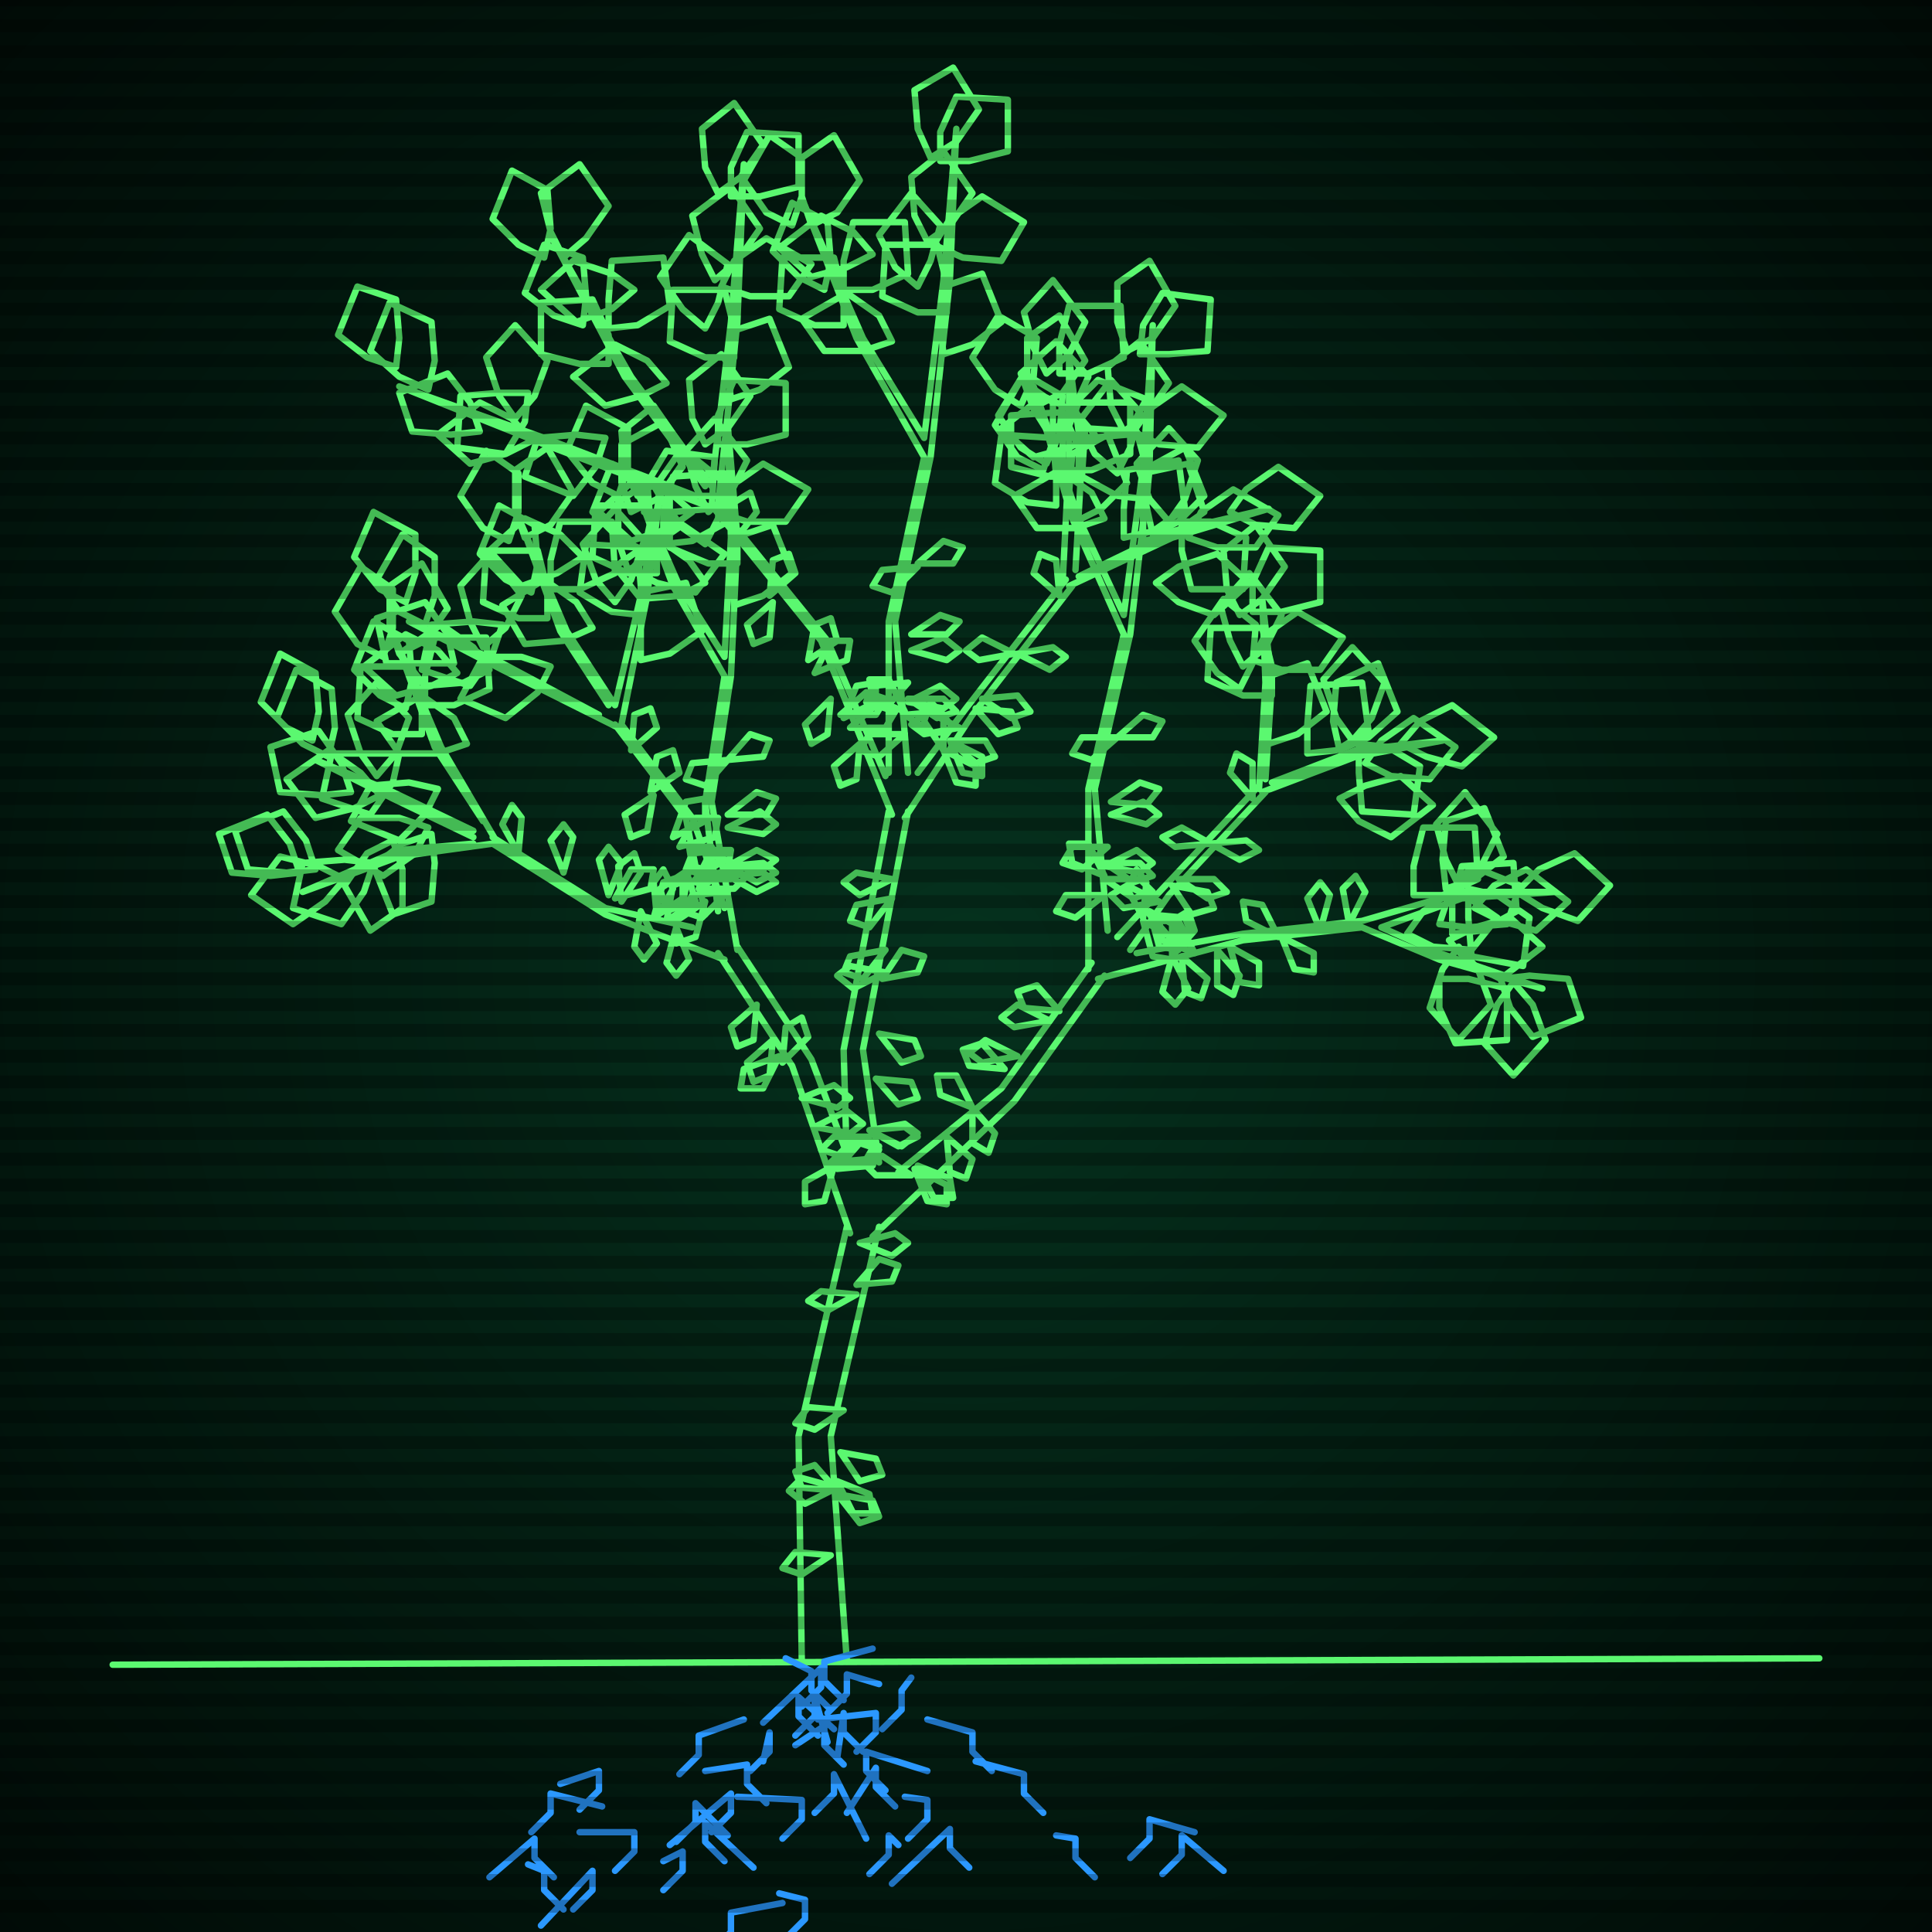 <svg xmlns="http://www.w3.org/2000/svg"
             width="600" height="600"
            >
    
            <style>
                @keyframes glow {0 % {opacity: 0.6;}
                3% {opacity: 0.9;} 30% {opacity: 0.6} 70% {opacity: 0.9}}
    
                .flicker {
                animation: glow 3s linear infinite alternate;
                animation-duration: 2.0s;
                animation-delay: 3.7s;
            }
    
    
            </style>
    
            <defs>
                <radialGradient id="screenGradient"
                                r="100%"
                >
                    <stop offset="0%" stop-color="#05321e"/>
                    <stop offset="90%" stop-color="black"/>
    
                </radialGradient>
            </defs>
    
            <rect
                fill="black"
                width="600" height="600"/>
    
            <rect
                className="flicker"
                fill="url(#screenGradient)"
                width="600" height="600"/>
    
    
            <path
                id="ground-path"
                className="flicker"
                style="fill: none;stroke: #5bf870;stroke-width:2px;stroke-linecap:round;stroke-linejoin:round;stroke-miterlimit:4;stroke-dasharray:none"
                d="M 35 517 L 565 515 "
            />
            <path
                id="branch-path"
                className="flicker"
                style="fill: none;stroke: #5bf870;stroke-width:2px;stroke-linecap:round;stroke-linejoin:round;stroke-miterlimit:4;stroke-dasharray:none"
                d="M 249 516 L 248 446 L 263 381 M 273 381 L 258 446 L 263 516 M 264 383 L 246 331 L 223 296 M 229 294 L 252 329 L 264 361 M 225 298 L 188 284 L 153 262 M 153 260 L 188 282 L 215 288 M 153 262 L 124 266 L 94 277 L 124 264 L 147 262 M 147 260 L 122 248 L 98 236 L 122 246 L 147 258 M 150 255 L 135 232 L 123 199 L 137 232 L 154 261 M 219 284 L 213 254 L 191 225 M 193 225 L 215 254 L 225 282 M 192 226 L 156 208 L 127 193 L 156 206 L 186 222 M 189 219 L 174 196 L 162 163 L 176 196 L 191 219 M 191 219 L 199 185 L 205 153 L 201 185 L 193 225 M 223 283 L 219 249 L 225 210 M 227 210 L 221 249 L 229 295 M 225 210 L 209 182 L 197 150 L 211 182 L 225 204 M 225 204 L 227 167 L 226 132 L 229 167 L 227 210 M 263 361 L 262 326 L 276 252 M 282 252 L 268 326 L 273 361 M 277 253 L 255 199 L 221 157 M 223 157 L 257 199 L 275 241 M 222 158 L 169 138 L 124 120 L 169 136 L 216 154 M 219 151 L 194 117 L 171 73 L 196 117 L 221 151 M 221 151 L 227 100 L 231 51 L 229 100 L 223 157 M 276 240 L 276 193 L 287 142 M 289 142 L 278 193 L 282 240 M 287 142 L 266 105 L 250 64 L 268 105 L 287 136 M 287 136 L 293 87 L 297 40 L 295 87 L 289 142 M 285 240 L 300 220 L 331 180 M 333 182 L 302 222 L 281 254 M 330 181 L 332 142 L 332 111 L 336 142 L 334 177 M 335 179 L 364 165 L 394 158 L 364 167 L 332 182 M 279 364 L 311 338 L 339 299 M 343 303 L 315 342 L 271 384 M 338 301 L 338 245 L 349 197 M 351 197 L 340 245 L 344 289 M 349 197 L 333 161 L 321 120 L 335 161 L 349 191 M 349 191 L 355 145 L 358 101 L 357 145 L 351 197 M 347 291 L 361 276 L 391 244 M 393 246 L 363 278 L 351 295 M 391 245 L 393 212 L 392 186 L 395 212 L 393 242 M 395 243 L 421 233 L 448 230 L 421 235 L 392 246 M 353 296 L 386 290 L 423 286 M 423 288 L 386 292 L 341 304 M 423 286 L 454 277 L 483 277 L 454 279 L 429 288 M 429 288 L 447 296 L 479 307 L 447 298 L 423 288 "
            />
            <path
                id="leaf-path"
                className="flicker"
                style="fill: none;stroke: #5bf870;stroke-width:2px;stroke-linecap:round;stroke-linejoin:round;stroke-miterlimit:4;stroke-dasharray:none"
                d="M 260 462 L 250 467 L 245 463 L 249 459 L 260 462 M 261 451 L 272 453 L 274 458 L 267 460 L 261 451 M 266 399 L 273 391 L 279 393 L 277 398 L 266 399 M 258 483 L 249 489 L 243 487 L 247 482 L 258 483 M 260 464 L 271 466 L 273 471 L 267 473 L 260 464 M 266 402 L 257 407 L 251 404 L 255 401 L 266 402 M 260 460 L 270 464 L 271 470 L 265 470 L 260 460 M 267 386 L 278 383 L 282 386 L 277 390 L 267 386 M 262 438 L 253 444 L 247 442 L 251 437 L 262 438 M 260 463 L 249 462 L 247 457 L 253 455 L 260 463 M 260 363 L 267 355 L 273 357 L 271 362 L 260 363 M 243 330 L 244 319 L 249 316 L 251 322 L 243 330 M 259 362 L 256 373 L 250 374 L 250 367 L 259 362 M 253 350 L 263 345 L 268 349 L 264 352 L 253 350 M 235 312 L 234 323 L 229 325 L 227 319 L 235 312 M 258 361 L 267 354 L 273 356 L 270 361 L 258 361 M 240 323 L 239 334 L 234 336 L 232 330 L 240 323 M 258 361 L 266 353 L 272 355 L 269 360 L 258 361 M 242 328 L 237 338 L 230 338 L 231 332 L 242 328 M 249 341 L 259 337 L 264 341 L 260 344 L 249 341 M 191 279 L 196 270 L 203 270 L 202 276 L 191 279 M 161 265 L 156 256 L 159 250 L 162 254 L 161 265 M 210 288 L 214 298 L 210 303 L 207 299 L 210 288 M 203 285 L 206 274 L 212 272 L 212 279 L 203 285 M 175 271 L 171 261 L 175 256 L 178 260 L 175 271 M 204 285 L 203 274 L 206 270 L 209 276 L 204 285 M 193 280 L 192 269 L 197 265 L 199 271 L 193 280 M 189 278 L 186 267 L 189 263 L 193 268 L 189 278 M 199 283 L 204 293 L 200 298 L 197 294 L 199 283 M 207 286 L 209 275 L 214 273 L 216 280 L 207 286 M 133 257 L 129 265 L 119 272 L 105 264 L 112 254 L 124 254 L 133 257 M 93 271 L 84 272 L 72 271 L 68 259 L 83 253 L 90 262 L 93 271 M 122 261 L 125 270 L 125 282 L 115 289 L 107 275 L 114 265 L 122 261 M 116 268 L 113 277 L 106 287 L 91 282 L 94 268 L 107 267 L 116 268 M 98 270 L 89 271 L 77 270 L 73 258 L 88 252 L 95 261 L 98 270 M 107 273 L 101 280 L 91 287 L 78 278 L 87 266 L 99 269 L 107 273 M 134 259 L 135 268 L 134 280 L 122 284 L 116 269 L 125 262 L 134 259 M 97 230 L 89 226 L 81 218 L 87 203 L 98 209 L 99 221 L 97 230 M 124 234 L 122 243 L 115 253 L 100 248 L 103 234 L 115 234 L 124 234 M 118 247 L 110 251 L 98 254 L 89 242 L 102 233 L 112 240 L 118 247 M 102 235 L 94 231 L 86 223 L 92 208 L 103 214 L 104 226 L 102 235 M 109 246 L 100 247 L 87 246 L 84 232 L 99 227 L 106 237 L 109 246 M 136 245 L 132 253 L 124 261 L 109 255 L 115 244 L 127 243 L 136 245 M 117 241 L 112 234 L 108 222 L 117 212 L 127 223 L 123 234 L 117 241 M 142 209 L 134 213 L 123 216 L 113 207 L 126 197 L 136 202 L 142 209 M 131 228 L 122 228 L 111 223 L 112 207 L 128 207 L 131 219 L 131 228 M 124 203 L 121 194 L 121 182 L 131 175 L 139 189 L 132 199 L 124 203 M 126 220 L 118 216 L 110 208 L 116 193 L 127 199 L 128 211 L 126 220 M 145 231 L 136 234 L 124 234 L 117 224 L 131 216 L 141 223 L 145 231 M 132 219 L 132 210 L 135 198 L 151 198 L 152 214 L 141 219 L 132 219 M 119 204 L 111 200 L 104 190 L 112 176 L 122 183 L 122 195 L 119 204 M 196 233 L 197 222 L 202 220 L 204 226 L 196 233 M 219 280 L 216 291 L 210 293 L 210 286 L 219 280 M 216 273 L 225 267 L 231 269 L 227 273 L 216 273 M 202 246 L 204 235 L 209 233 L 211 240 L 202 246 M 216 274 L 221 264 L 227 264 L 226 270 L 216 274 M 211 263 L 216 254 L 223 254 L 222 260 L 211 263 M 209 260 L 213 249 L 219 248 L 219 255 L 209 260 M 214 270 L 212 281 L 207 283 L 205 276 L 214 270 M 217 276 L 226 270 L 232 272 L 228 276 L 217 276 M 203 247 L 201 258 L 196 260 L 194 253 L 203 247 M 126 187 L 118 183 L 110 173 L 116 159 L 129 166 L 129 178 L 126 187 M 156 194 L 153 203 L 146 213 L 131 208 L 134 194 L 147 193 L 156 194 M 152 208 L 144 212 L 132 213 L 124 203 L 137 194 L 147 201 L 152 208 M 132 194 L 124 190 L 117 180 L 125 166 L 135 173 L 135 185 L 132 194 M 141 206 L 132 206 L 120 206 L 117 192 L 132 187 L 139 197 L 141 206 M 171 207 L 167 215 L 157 223 L 143 217 L 150 204 L 162 204 L 171 207 M 150 201 L 146 193 L 143 182 L 152 172 L 162 185 L 157 195 L 150 201 M 181 173 L 173 178 L 162 182 L 152 171 L 163 161 L 174 166 L 181 173 M 170 192 L 161 192 L 150 187 L 151 171 L 167 171 L 170 183 L 170 192 M 163 167 L 160 158 L 160 146 L 170 139 L 178 153 L 171 163 L 163 167 M 165 184 L 157 180 L 149 172 L 155 157 L 166 163 L 167 175 L 165 184 M 184 195 L 175 199 L 163 200 L 156 188 L 169 180 L 179 187 L 184 195 M 171 183 L 171 174 L 174 162 L 190 162 L 191 178 L 180 183 L 171 183 M 158 168 L 150 164 L 143 154 L 151 140 L 161 147 L 161 159 L 158 168 M 191 187 L 185 180 L 181 169 L 191 158 L 200 168 L 196 180 L 191 187 M 200 159 L 201 150 L 207 140 L 222 142 L 221 158 L 209 159 L 200 159 M 195 177 L 192 168 L 192 156 L 202 149 L 210 163 L 203 173 L 195 177 M 199 191 L 190 190 L 180 184 L 182 169 L 198 170 L 199 182 L 199 191 M 196 177 L 202 170 L 212 163 L 225 172 L 216 184 L 204 181 L 196 177 M 196 159 L 193 150 L 193 138 L 206 131 L 212 145 L 204 155 L 196 159 M 199 205 L 199 196 L 199 184 L 213 181 L 218 196 L 208 203 L 199 205 M 226 277 L 218 285 L 212 283 L 215 278 L 226 277 M 226 269 L 237 268 L 241 271 L 235 274 L 226 269 M 226 236 L 233 228 L 239 230 L 237 235 L 226 236 M 226 269 L 235 264 L 241 267 L 237 270 L 226 269 M 226 257 L 236 252 L 241 256 L 237 259 L 226 257 M 226 253 L 235 246 L 241 248 L 238 253 L 226 253 M 226 264 L 219 272 L 213 270 L 215 265 L 226 264 M 226 272 L 237 271 L 241 274 L 235 277 L 226 272 M 226 236 L 219 244 L 213 242 L 215 237 L 226 236 M 226 272 L 215 269 L 214 263 L 221 263 L 226 272 M 215 159 L 208 164 L 196 168 L 186 159 L 197 149 L 208 153 L 215 159 M 204 178 L 195 178 L 184 173 L 185 157 L 201 157 L 204 169 L 204 178 M 198 154 L 194 146 L 193 134 L 203 126 L 212 139 L 205 149 L 198 154 M 200 171 L 192 167 L 184 159 L 190 144 L 201 150 L 202 162 L 200 171 M 219 181 L 211 185 L 199 186 L 191 176 L 204 167 L 214 174 L 219 181 M 206 169 L 206 159 L 209 148 L 225 147 L 226 162 L 215 168 L 206 169 M 192 154 L 184 150 L 176 140 L 182 126 L 195 133 L 195 145 L 192 154 M 219 169 L 212 164 L 205 154 L 214 141 L 224 149 L 223 161 L 219 169 M 223 138 L 223 129 L 228 118 L 244 119 L 244 135 L 232 138 L 223 138 M 220 159 L 216 151 L 213 140 L 222 130 L 232 143 L 227 153 L 220 159 M 229 175 L 220 175 L 208 170 L 208 154 L 224 154 L 229 166 L 229 175 M 223 159 L 227 151 L 237 144 L 251 152 L 244 162 L 232 162 L 223 159 M 219 138 L 215 130 L 214 118 L 224 110 L 233 123 L 226 133 L 219 138 M 228 188 L 227 179 L 228 167 L 240 163 L 246 178 L 237 185 L 228 188 M 274 304 L 280 295 L 287 297 L 285 302 L 274 304 M 270 353 L 261 359 L 255 357 L 259 353 L 270 353 M 272 335 L 283 336 L 285 341 L 279 343 L 272 335 M 277 279 L 270 288 L 264 286 L 266 281 L 277 279 M 270 351 L 281 350 L 285 353 L 279 356 L 270 351 M 275 295 L 268 304 L 262 302 L 264 297 L 275 295 M 270 351 L 281 349 L 285 352 L 280 356 L 270 351 M 275 302 L 265 307 L 260 303 L 264 300 L 275 302 M 273 321 L 284 323 L 286 328 L 280 330 L 273 321 M 277 273 L 267 278 L 262 274 L 266 271 L 277 273 M 228 168 L 228 156 L 233 153 L 235 159 L 228 168 M 267 231 L 266 242 L 261 244 L 259 238 L 267 231 M 261 222 L 269 215 L 275 217 L 272 222 L 261 222 M 239 185 L 240 174 L 245 172 L 247 178 L 239 185 M 262 223 L 266 213 L 272 212 L 272 218 L 262 223 M 253 209 L 258 199 L 264 199 L 263 205 L 253 209 M 251 205 L 253 194 L 258 192 L 260 199 L 251 205 M 258 217 L 257 228 L 252 231 L 250 225 L 258 217 M 264 226 L 272 219 L 278 221 L 275 226 L 264 226 M 240 187 L 239 198 L 234 200 L 232 194 L 240 187 M 123 114 L 114 111 L 105 104 L 111 89 L 123 93 L 124 105 L 123 114 M 164 122 L 163 131 L 157 141 L 142 139 L 143 123 L 155 122 L 164 122 M 165 137 L 157 141 L 146 144 L 136 135 L 149 125 L 159 130 L 165 137 M 133 121 L 124 117 L 115 109 L 121 94 L 134 100 L 135 112 L 133 121 M 149 134 L 140 135 L 128 134 L 124 122 L 139 116 L 146 125 L 149 134 M 188 136 L 185 145 L 178 154 L 163 148 L 167 136 L 179 135 L 188 136 M 160 130 L 155 123 L 151 111 L 160 101 L 170 112 L 166 123 L 160 130 M 197 90 L 190 96 L 179 100 L 168 90 L 178 81 L 190 85 L 197 90 M 189 113 L 180 113 L 168 110 L 168 94 L 184 93 L 189 104 L 189 113 M 175 80 L 171 72 L 168 60 L 180 51 L 189 64 L 182 74 L 175 80 M 181 101 L 172 98 L 163 91 L 169 76 L 181 80 L 182 92 L 181 101 M 207 119 L 199 123 L 188 126 L 178 117 L 191 107 L 201 112 L 207 119 M 189 102 L 189 93 L 190 81 L 206 80 L 208 95 L 198 101 L 189 102 M 169 80 L 161 76 L 153 68 L 159 53 L 170 59 L 171 71 L 169 80 M 219 102 L 212 96 L 205 86 L 214 73 L 226 82 L 223 94 L 219 102 M 227 61 L 227 52 L 232 41 L 248 42 L 248 58 L 236 61 L 227 61 M 222 87 L 218 79 L 215 67 L 227 58 L 236 71 L 229 81 L 222 87 M 228 111 L 219 111 L 208 106 L 209 90 L 225 90 L 228 102 L 228 111 M 224 89 L 228 81 L 238 74 L 252 82 L 245 92 L 233 92 L 224 89 M 223 60 L 219 52 L 218 40 L 228 32 L 237 45 L 230 55 L 223 60 M 227 124 L 226 115 L 227 103 L 239 99 L 245 114 L 236 121 L 227 124 M 281 228 L 273 235 L 267 233 L 270 228 L 281 228 M 282 217 L 293 217 L 297 221 L 291 223 L 282 217 M 285 175 L 293 168 L 299 170 L 296 175 L 285 175 M 282 218 L 292 213 L 297 217 L 293 220 L 282 218 M 283 202 L 293 198 L 298 202 L 294 205 L 283 202 M 283 197 L 292 191 L 298 193 L 294 197 L 283 197 M 282 212 L 275 220 L 269 218 L 271 213 L 282 212 M 281 222 L 292 221 L 296 226 L 290 228 L 281 222 M 285 176 L 277 184 L 271 182 L 274 177 L 285 176 M 281 221 L 271 217 L 270 211 L 276 211 L 281 221 M 271 79 L 263 83 L 252 86 L 242 77 L 255 67 L 265 72 L 271 79 M 262 101 L 253 101 L 242 96 L 243 80 L 259 80 L 262 92 L 262 101 M 252 70 L 249 61 L 249 49 L 259 42 L 267 56 L 260 66 L 252 70 M 256 90 L 248 86 L 240 78 L 246 63 L 257 69 L 258 81 L 256 90 M 277 106 L 268 109 L 256 109 L 249 99 L 263 91 L 273 98 L 277 106 M 262 90 L 262 81 L 265 69 L 281 69 L 282 85 L 271 90 L 262 90 M 246 70 L 238 66 L 231 56 L 239 42 L 249 49 L 249 61 L 246 70 M 285 89 L 278 83 L 273 73 L 283 60 L 292 70 L 289 81 L 285 89 M 292 50 L 292 41 L 297 30 L 313 31 L 313 47 L 301 50 L 292 50 M 288 75 L 284 67 L 283 55 L 293 47 L 302 60 L 295 70 L 288 75 M 294 97 L 285 97 L 274 92 L 275 76 L 291 76 L 294 88 L 294 97 M 290 76 L 295 68 L 305 61 L 318 69 L 311 81 L 299 80 L 290 76 M 289 49 L 285 40 L 284 28 L 296 21 L 304 34 L 297 44 L 289 49 M 293 110 L 292 101 L 293 89 L 305 85 L 311 100 L 302 107 L 293 110 M 295 230 L 305 235 L 305 241 L 299 240 L 295 230 M 316 203 L 327 201 L 331 204 L 326 208 L 316 203 M 295 230 L 306 230 L 309 235 L 303 237 L 295 230 M 303 220 L 314 221 L 316 226 L 310 228 L 303 220 M 305 217 L 316 216 L 320 221 L 314 223 L 305 217 M 298 226 L 287 228 L 283 225 L 288 221 L 298 226 M 293 233 L 303 238 L 303 244 L 297 243 L 293 233 M 315 203 L 304 205 L 300 202 L 305 198 L 315 203 M 293 233 L 287 224 L 289 218 L 293 222 L 293 233 M 329 185 L 321 178 L 323 172 L 328 174 L 329 185 M 325 144 L 317 139 L 310 129 L 318 116 L 330 123 L 329 135 L 325 144 M 329 116 L 329 107 L 332 95 L 348 95 L 349 111 L 338 116 L 329 116 M 326 135 L 321 127 L 317 116 L 328 106 L 338 117 L 333 128 L 326 135 M 335 148 L 326 148 L 314 145 L 314 129 L 330 128 L 335 139 L 335 148 M 329 134 L 333 126 L 341 118 L 356 124 L 350 135 L 338 136 L 329 134 M 325 116 L 321 108 L 318 97 L 327 87 L 337 100 L 332 110 L 325 116 M 334 162 L 332 153 L 333 141 L 344 135 L 350 150 L 342 158 L 334 162 M 369 167 L 373 159 L 383 152 L 397 160 L 390 170 L 378 170 L 369 167 M 358 166 L 356 157 L 357 145 L 368 139 L 374 154 L 366 162 L 358 166 M 367 162 L 376 162 L 387 167 L 386 183 L 370 183 L 367 171 L 367 162 M 382 159 L 387 152 L 397 145 L 410 154 L 402 164 L 390 163 L 382 159 M 359 181 L 366 176 L 378 172 L 388 181 L 377 191 L 366 187 L 359 181 M 363 162 L 357 155 L 353 144 L 363 133 L 372 143 L 368 155 L 363 162 M 349 167 L 349 158 L 350 146 L 366 143 L 368 158 L 358 165 L 349 167 M 283 365 L 272 365 L 268 361 L 274 359 L 283 365 M 294 353 L 302 360 L 300 366 L 295 364 L 294 353 M 326 317 L 315 319 L 311 316 L 316 312 L 326 317 M 284 363 L 294 368 L 294 374 L 288 373 L 284 363 M 316 328 L 305 330 L 301 327 L 306 323 L 316 328 M 285 362 L 295 366 L 296 372 L 290 372 L 285 362 M 312 332 L 301 331 L 299 326 L 305 324 L 312 332 M 302 344 L 309 352 L 307 358 L 302 355 L 302 344 M 329 314 L 318 313 L 316 308 L 322 306 L 329 314 M 302 344 L 292 340 L 291 334 L 297 334 L 302 344 M 343 278 L 334 285 L 328 283 L 331 278 L 343 278 M 343 268 L 354 268 L 358 272 L 352 274 L 343 268 M 347 229 L 355 222 L 361 224 L 358 229 L 347 229 M 343 269 L 353 264 L 358 268 L 354 271 L 343 269 M 345 253 L 355 249 L 360 253 L 356 256 L 345 253 M 345 249 L 354 243 L 360 245 L 356 250 L 345 249 M 344 263 L 336 270 L 330 268 L 333 263 L 344 263 M 343 273 L 354 273 L 358 277 L 352 279 L 343 273 M 347 229 L 339 236 L 333 234 L 336 229 L 347 229 M 343 272 L 333 268 L 332 262 L 338 262 L 343 272 M 340 135 L 332 139 L 321 142 L 311 133 L 324 123 L 334 128 L 340 135 M 328 157 L 319 156 L 309 150 L 311 135 L 327 136 L 328 148 L 328 157 M 322 126 L 319 117 L 319 105 L 329 98 L 337 112 L 330 122 L 322 126 M 324 146 L 316 142 L 309 132 L 317 118 L 327 125 L 327 137 L 324 146 M 343 161 L 334 164 L 322 164 L 315 154 L 329 146 L 339 153 L 343 161 M 330 146 L 330 137 L 335 125 L 351 125 L 351 141 L 339 146 L 330 146 M 317 126 L 309 121 L 302 111 L 310 98 L 322 105 L 321 117 L 317 126 M 347 147 L 340 141 L 335 131 L 345 118 L 354 128 L 351 139 L 347 147 M 354 110 L 355 101 L 361 91 L 376 93 L 375 109 L 363 110 L 354 110 M 349 134 L 345 126 L 344 114 L 354 106 L 363 119 L 356 129 L 349 134 M 356 155 L 347 154 L 336 148 L 337 133 L 353 134 L 356 145 L 356 155 M 352 134 L 357 127 L 367 120 L 380 129 L 372 139 L 360 138 L 352 134 M 350 109 L 347 100 L 347 88 L 357 81 L 365 95 L 358 105 L 350 109 M 355 168 L 355 159 L 355 147 L 369 144 L 374 159 L 364 166 L 355 168 M 357 283 L 366 288 L 366 295 L 360 294 L 357 283 M 376 262 L 387 261 L 391 264 L 385 267 L 376 262 M 357 284 L 368 285 L 370 290 L 364 292 L 357 284 M 364 275 L 375 277 L 377 282 L 370 284 L 364 275 M 366 273 L 377 273 L 381 277 L 375 279 L 366 273 M 360 280 L 349 282 L 345 278 L 350 275 L 360 280 M 355 286 L 364 291 L 364 298 L 358 297 L 355 286 M 376 262 L 365 263 L 361 260 L 367 257 L 376 262 M 355 285 L 350 276 L 353 270 L 356 274 L 355 285 M 389 248 L 382 240 L 384 234 L 389 237 L 389 248 M 385 214 L 378 209 L 371 199 L 380 186 L 390 194 L 389 206 L 385 214 M 389 190 L 389 181 L 394 170 L 410 171 L 410 187 L 398 190 L 389 190 M 386 207 L 382 199 L 379 188 L 388 178 L 398 191 L 393 201 L 386 207 M 395 216 L 386 216 L 375 211 L 376 195 L 392 195 L 395 207 L 395 216 M 389 205 L 393 197 L 403 190 L 417 198 L 410 208 L 398 208 L 389 205 M 385 191 L 381 183 L 380 171 L 390 163 L 399 176 L 392 186 L 385 191 M 394 231 L 393 222 L 394 210 L 406 206 L 412 221 L 403 228 L 394 231 M 424 237 L 429 230 L 439 223 L 452 232 L 444 242 L 432 241 L 424 237 M 416 233 L 414 224 L 415 212 L 428 206 L 434 221 L 425 229 L 416 233 M 422 231 L 431 232 L 441 238 L 439 253 L 423 252 L 422 240 L 422 231 M 435 231 L 441 224 L 451 219 L 464 229 L 454 238 L 443 235 L 435 231 M 416 248 L 424 244 L 435 241 L 445 250 L 432 260 L 422 255 L 416 248 M 420 230 L 415 223 L 411 211 L 420 201 L 430 212 L 426 223 L 420 230 M 406 234 L 406 225 L 407 213 L 423 212 L 425 227 L 415 233 L 406 234 M 398 291 L 408 296 L 408 302 L 402 301 L 398 291 M 367 297 L 375 304 L 373 310 L 368 308 L 367 297 M 378 295 L 385 303 L 383 309 L 378 306 L 378 295 M 382 294 L 391 299 L 391 306 L 385 305 L 382 294 M 371 296 L 361 292 L 360 286 L 366 286 L 371 296 M 364 297 L 369 307 L 365 312 L 361 308 L 364 297 M 397 291 L 387 286 L 386 280 L 392 281 L 397 291 M 364 297 L 364 286 L 369 283 L 371 289 L 364 297 M 419 287 L 417 276 L 421 272 L 424 277 L 419 287 M 410 289 L 406 279 L 410 274 L 413 278 L 410 289 M 458 282 L 464 275 L 474 270 L 487 280 L 477 289 L 466 286 L 458 282 M 449 276 L 448 267 L 449 255 L 461 251 L 467 266 L 458 273 L 449 276 M 456 276 L 465 278 L 475 285 L 473 300 L 457 297 L 456 285 L 456 276 M 471 277 L 478 270 L 489 265 L 500 275 L 490 286 L 479 282 L 471 277 M 450 292 L 458 288 L 469 285 L 479 294 L 466 304 L 456 299 L 450 292 M 453 275 L 449 267 L 446 256 L 455 246 L 465 259 L 460 269 L 453 275 M 439 278 L 439 269 L 442 257 L 458 257 L 459 273 L 448 278 L 439 278 M 447 287 L 450 278 L 457 269 L 472 275 L 468 287 L 456 288 L 447 287 M 453 294 L 459 301 L 463 312 L 453 323 L 444 313 L 448 301 L 453 294 M 466 304 L 475 303 L 487 304 L 491 316 L 476 322 L 469 313 L 466 304 M 447 304 L 456 304 L 468 307 L 468 323 L 452 324 L 447 313 L 447 304 M 451 290 L 451 280 L 454 269 L 470 268 L 471 283 L 460 289 L 451 290 M 437 290 L 442 283 L 452 276 L 465 285 L 457 295 L 445 294 L 437 290 M 470 305 L 476 312 L 480 323 L 470 334 L 461 324 L 465 312 L 470 305 "
            />
            <path
                id="root-path"
                className="flicker"
                style="fill: none;stroke: #2b98ff;stroke-width:2px;stroke-linecap:round;stroke-linejoin:round;stroke-miterlimit:4;stroke-dasharray:none"
                d="M 271 512 L 256 516 L 256 522 L 262 528 M 237 535 L 255 518 L 255 524 L 249 530 M 244 515 L 252 519 L 252 525 L 258 531 M 273 523 L 263 520 L 263 526 L 257 532 M 257 541 L 253 527 L 253 533 L 247 539 M 259 537 L 248 527 L 248 533 L 254 539 M 260 546 L 262 532 L 262 538 L 268 544 M 247 542 L 256 536 L 256 542 L 262 548 M 254 534 L 272 532 L 272 538 L 266 544 M 283 521 L 280 525 L 280 531 L 274 537 M 237 547 L 239 538 L 239 544 L 233 550 M 288 550 L 269 544 L 269 550 L 275 556 M 269 571 L 259 551 L 259 557 L 253 563 M 263 563 L 272 549 L 272 555 L 278 561 M 219 550 L 232 548 L 232 554 L 238 560 M 229 558 L 249 559 L 249 565 L 243 571 M 231 534 L 217 539 L 217 545 L 211 551 M 208 573 L 227 557 L 227 563 L 221 569 M 288 534 L 302 538 L 302 544 L 308 550 M 281 558 L 288 559 L 288 565 L 282 571 M 279 573 L 276 570 L 276 576 L 270 582 M 226 570 L 216 560 L 216 566 L 210 572 M 234 580 L 219 566 L 219 572 L 225 578 M 277 585 L 295 568 L 295 574 L 301 580 M 303 547 L 318 551 L 318 557 L 324 563 M 242 588 L 250 590 L 250 596 L 244 602 M 206 578 L 212 575 L 212 581 L 206 587 M 174 554 L 186 550 L 186 556 L 180 562 M 180 569 L 197 569 L 197 575 L 191 581 M 243 591 L 227 594 L 227 600 L 221 606 M 255 622 L 249 604 L 249 610 L 243 616 M 267 614 L 280 603 L 280 609 L 286 615 M 328 570 L 334 571 L 334 577 L 340 583 M 187 561 L 171 557 L 171 563 L 165 569 M 168 598 L 184 581 L 184 587 L 178 593 M 226 608 L 221 611 L 221 617 L 227 623 M 290 631 L 283 620 L 283 626 L 277 632 M 152 583 L 166 571 L 166 577 L 172 583 M 164 579 L 169 581 L 169 587 L 175 593 M 371 569 L 357 565 L 357 571 L 351 577 M 254 647 L 236 631 L 236 637 L 230 643 M 171 629 L 186 610 L 186 616 L 192 622 M 230 635 L 224 637 L 224 643 L 230 649 M 380 581 L 367 570 L 367 576 L 361 582 M 307 646 L 311 630 L 311 636 L 317 642 "
            />
    
    
            <g id="stripes"
            >
                <path
                    id="stripe-path"
                    style="stroke: rgba(0, 0, 0, 0.25);stroke-width:4px;"
                    d="M 0,0 L 600,0 M 0,8 L 600,8 M 0,16 L 600,16 M 0,24 L 600,24 M 0,32 L 600,32 M 0,40 L 600,40 M 0,48 L 600,48 M 0,56 L 600,56 M 0,64 L 600,64 M 0,72 L 600,72 M 0,80 L 600,80 M 0,88 L 600,88 M 0,96 L 600,96 M 0,104 L 600,104 M 0,112 L 600,112 M 0,120 L 600,120 M 0,128 L 600,128 M 0,136 L 600,136 M 0,144 L 600,144 M 0,152 L 600,152 M 0,160 L 600,160 M 0,168 L 600,168 M 0,176 L 600,176 M 0,184 L 600,184 M 0,192 L 600,192 M 0,200 L 600,200 M 0,208 L 600,208 M 0,216 L 600,216 M 0,224 L 600,224 M 0,232 L 600,232 M 0,240 L 600,240 M 0,248 L 600,248 M 0,256 L 600,256 M 0,264 L 600,264 M 0,272 L 600,272 M 0,280 L 600,280 M 0,288 L 600,288 M 0,296 L 600,296 M 0,304 L 600,304 M 0,312 L 600,312 M 0,320 L 600,320 M 0,328 L 600,328 M 0,336 L 600,336 M 0,344 L 600,344 M 0,352 L 600,352 M 0,360 L 600,360 M 0,368 L 600,368 M 0,376 L 600,376 M 0,384 L 600,384 M 0,392 L 600,392 M 0,400 L 600,400 M 0,408 L 600,408 M 0,416 L 600,416 M 0,424 L 600,424 M 0,432 L 600,432 M 0,440 L 600,440 M 0,448 L 600,448 M 0,456 L 600,456 M 0,464 L 600,464 M 0,472 L 600,472 M 0,480 L 600,480 M 0,488 L 600,488 M 0,496 L 600,496 M 0,504 L 600,504 M 0,512 L 600,512 M 0,520 L 600,520 M 0,528 L 600,528 M 0,536 L 600,536 M 0,544 L 600,544 M 0,552 L 600,552 M 0,560 L 600,560 M 0,568 L 600,568 M 0,576 L 600,576 M 0,584 L 600,584 M 0,592 L 600,592 z"
                />
            </g>
        </svg>
        